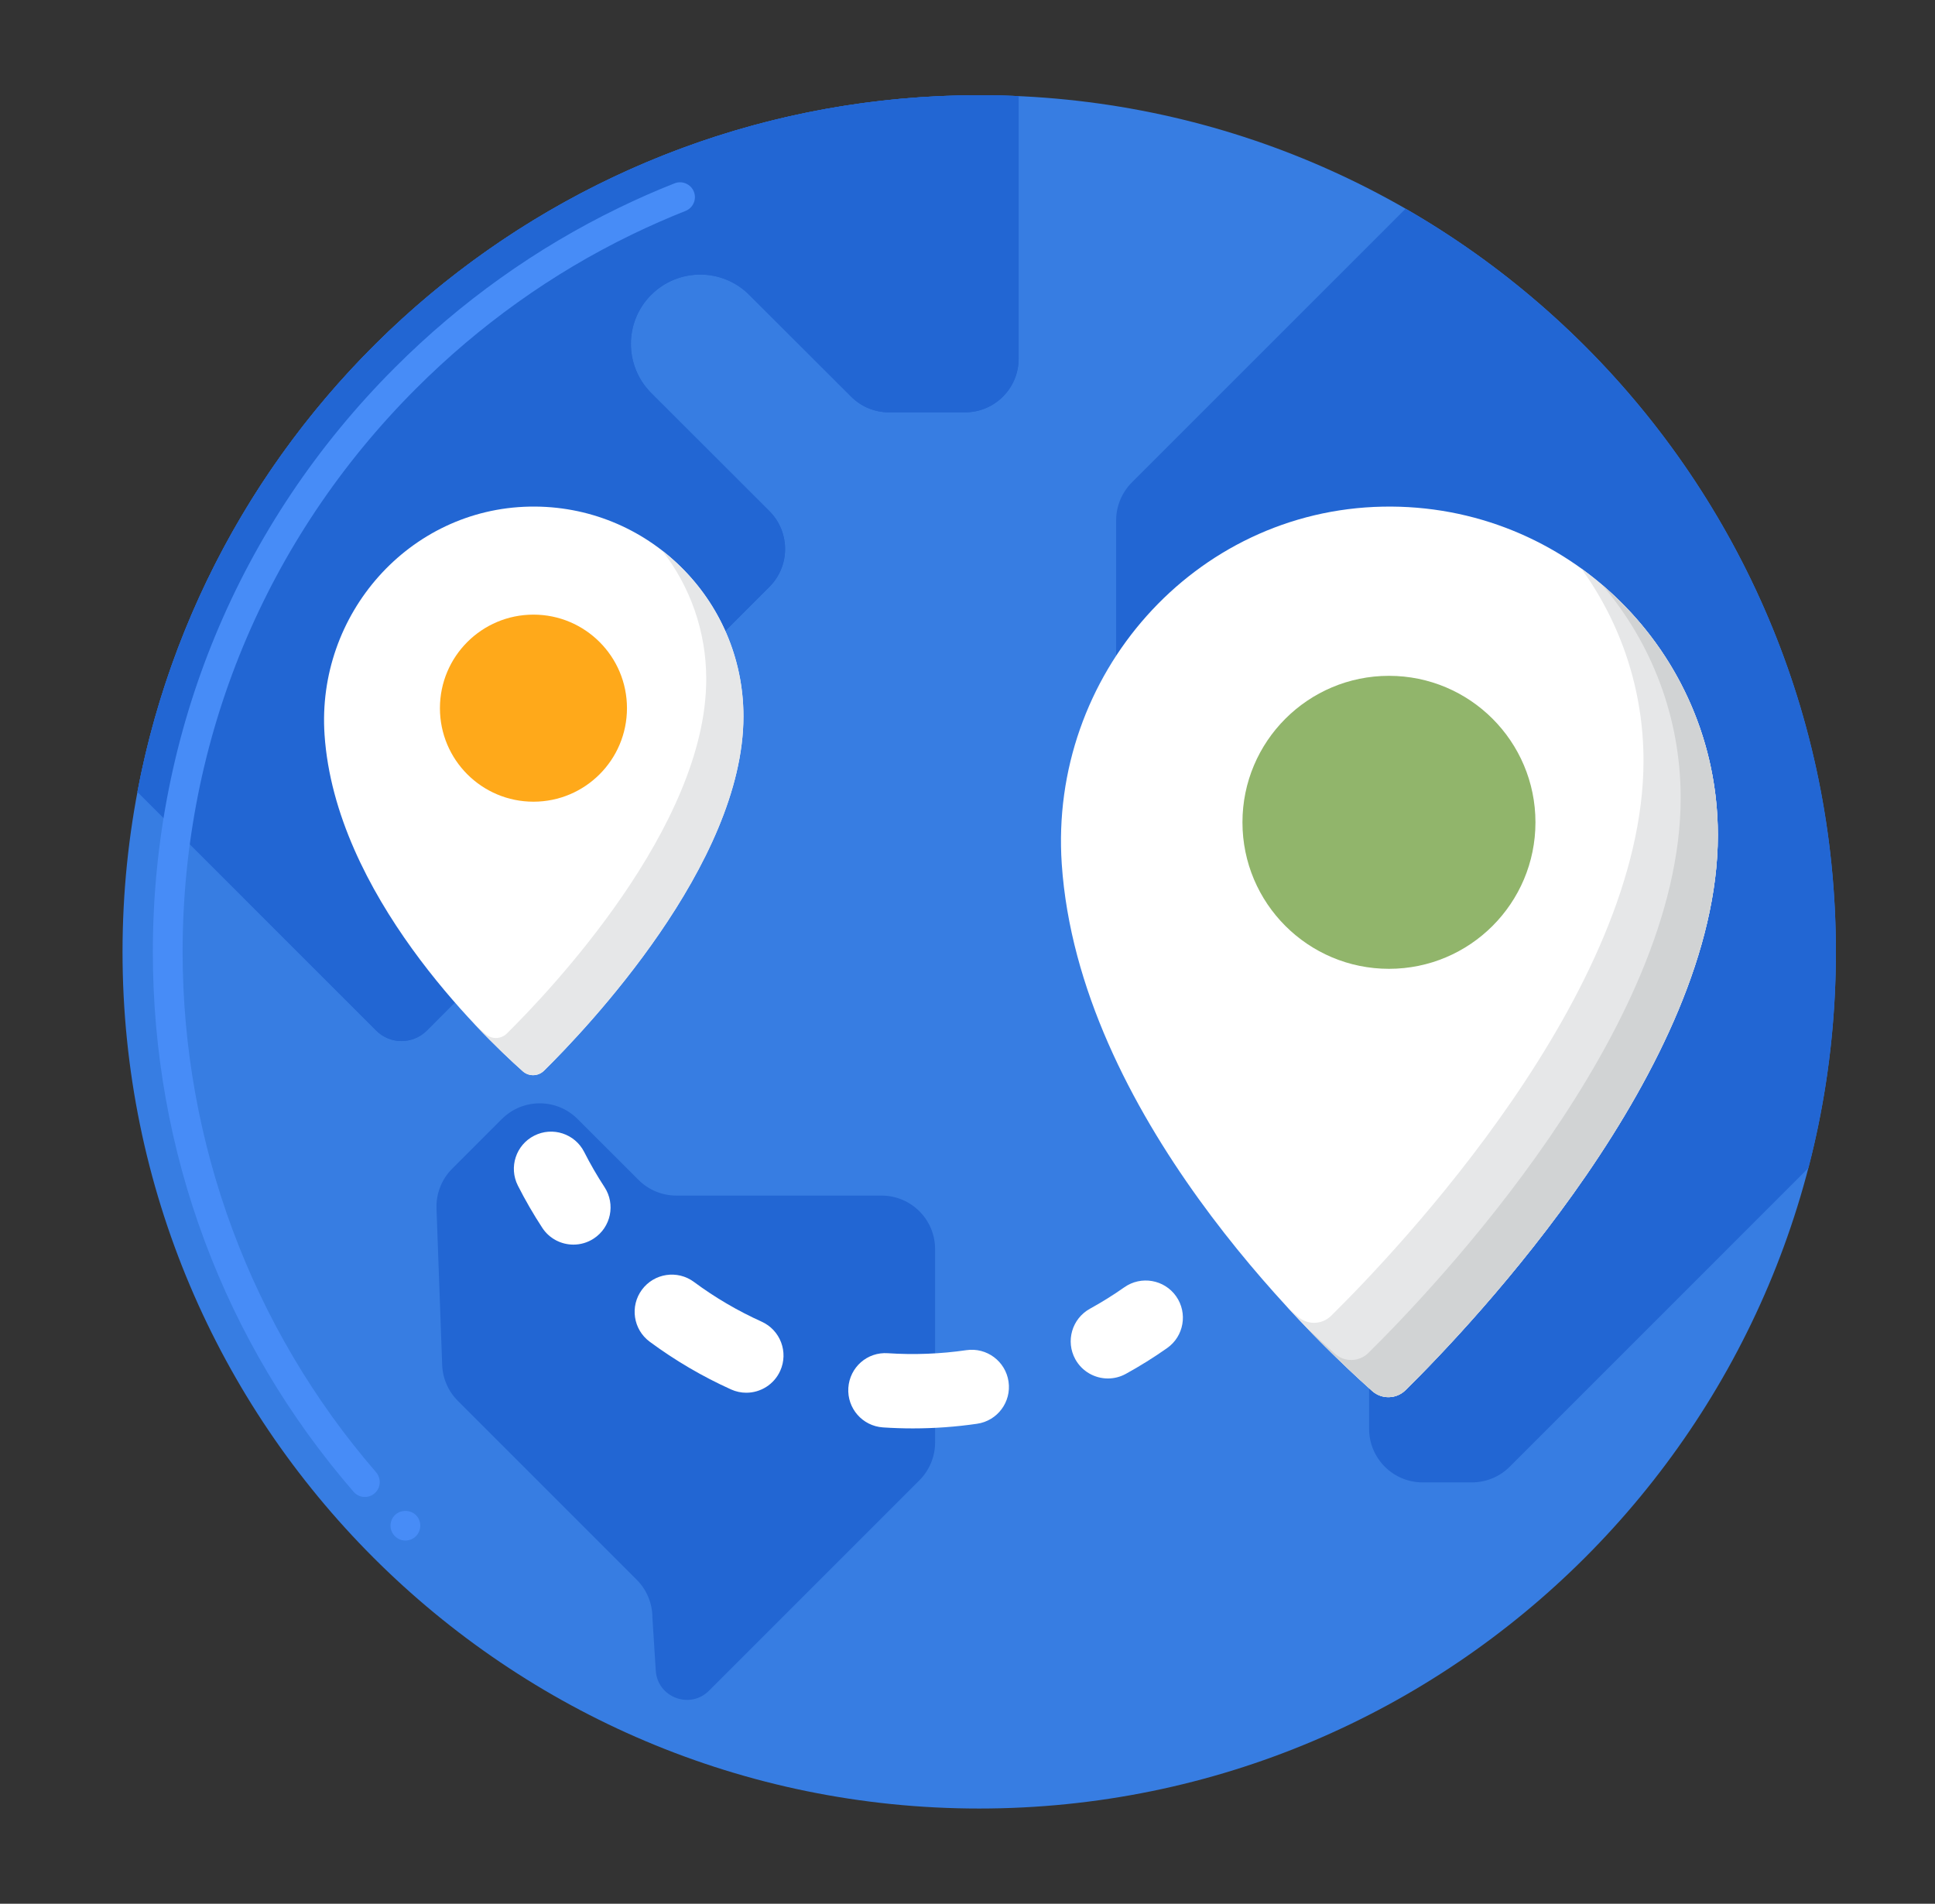 <svg width="62" height="61" viewBox="0 0 62 61" fill="none" xmlns="http://www.w3.org/2000/svg">
<rect x="0" y="0" width="62" height="61" fill="#333333" stroke="none"/>
<path d="M31.375 57.949C46.535 57.949 58.824 45.66 58.824 30.5C58.824 15.34 46.535 3.051 31.375 3.051C16.215 3.051 3.926 15.34 3.926 30.5C3.926 45.66 16.215 57.949 31.375 57.949Z" fill="#377DE2"/>
<path d="M31.375 3.051C17.968 3.051 6.806 12.662 4.404 25.371C4.405 25.372 4.406 25.374 4.406 25.375L12.055 33.023C12.501 33.469 13.226 33.469 13.675 33.023L14.674 32.02C14.897 31.797 15.007 31.506 15.007 31.214C15.007 30.919 14.897 30.627 14.674 30.404C14.228 29.957 14.228 29.23 14.674 28.783L24.653 18.804C25.323 18.135 25.323 17.05 24.653 16.377L20.864 12.591C20.431 12.155 20.215 11.588 20.215 11.018C20.215 10.452 20.431 9.882 20.864 9.45C21.732 8.581 23.14 8.581 24.008 9.45L27.27 12.707C27.589 13.03 28.028 13.212 28.481 13.212H30.922C31.869 13.212 32.639 12.443 32.639 11.495V3.079C32.22 3.06 31.799 3.051 31.375 3.051V3.051Z" fill="#2266D3"/>
<path d="M31.375 3.051C17.968 3.051 6.806 12.662 4.404 25.371C4.405 25.372 4.406 25.374 4.406 25.375L12.055 33.023C12.278 33.246 12.571 33.358 12.864 33.358C13.157 33.358 13.45 33.246 13.675 33.023L14.674 32.02C14.897 31.797 15.007 31.506 15.007 31.214C15.007 30.919 14.897 30.627 14.674 30.404C14.228 29.957 14.228 29.23 14.674 28.783L24.653 18.804C25.323 18.135 25.323 17.05 24.653 16.377L20.864 12.591C20.431 12.155 20.215 11.588 20.215 11.018C20.215 10.452 20.431 9.882 20.864 9.45C21.298 9.015 21.867 8.798 22.436 8.798C23.005 8.798 23.574 9.015 24.008 9.45L27.269 12.707C27.589 13.03 28.028 13.212 28.481 13.212H30.922C31.869 13.212 32.638 12.443 32.638 11.495V3.079C32.22 3.06 31.799 3.051 31.375 3.051V3.051Z" fill="#2266D3"/>
<path d="M12.992 49.362H12.989C12.863 49.362 12.744 49.312 12.656 49.224L12.653 49.222C12.563 49.131 12.513 49.012 12.513 48.886C12.513 48.757 12.563 48.638 12.653 48.547C12.832 48.369 13.147 48.369 13.328 48.547C13.328 48.547 13.328 48.55 13.33 48.55C13.418 48.64 13.466 48.76 13.466 48.886C13.466 49.012 13.418 49.131 13.328 49.222C13.237 49.312 13.118 49.362 12.992 49.362V49.362ZM11.691 47.966C11.553 47.966 11.422 47.907 11.331 47.802C9.258 45.407 7.65 42.7 6.554 39.755C5.455 36.805 4.897 33.691 4.897 30.5C4.897 23.428 7.652 16.777 12.653 11.778C14.765 9.665 17.183 7.942 19.838 6.655C20.422 6.372 21.02 6.107 21.615 5.874C21.856 5.776 22.14 5.902 22.232 6.141C22.33 6.384 22.209 6.662 21.966 6.758C21.391 6.986 20.817 7.239 20.255 7.511C20.255 7.511 20.255 7.511 20.252 7.513C20.247 7.515 20.243 7.518 20.236 7.52C17.684 8.759 15.36 10.42 13.328 12.453C8.507 17.273 5.853 23.683 5.851 30.5C5.853 36.638 8.055 42.559 12.053 47.177C12.222 47.377 12.201 47.678 12.003 47.849C11.917 47.925 11.805 47.966 11.691 47.966V47.966Z" fill="#478CF7"/>
<path d="M45.038 6.687L36.264 15.46C35.944 15.783 35.763 16.219 35.763 16.672V29.789C35.763 30.246 35.945 30.682 36.264 31.001L38.241 32.979C38.564 33.301 39 33.48 39.453 33.48H42.151C43.099 33.48 43.868 34.249 43.868 35.196V45.783C43.868 46.73 44.637 47.499 45.584 47.499H47.156C47.613 47.499 48.049 47.321 48.372 46.998L57.942 37.427C57.944 37.42 57.946 37.412 57.949 37.405C58.52 35.199 58.825 32.885 58.825 30.5C58.825 20.314 53.277 11.424 45.038 6.687V6.687Z" fill="#2266D3"/>
<path d="M14.489 37.447L16.08 35.856C16.75 35.185 17.837 35.185 18.507 35.856L20.458 37.806C20.78 38.128 21.216 38.309 21.672 38.309H28.245C29.193 38.309 29.962 39.077 29.962 40.025V46.218C29.962 46.673 29.781 47.11 29.459 47.432L22.717 54.174C22.109 54.782 21.067 54.389 21.012 53.531L20.904 51.831C20.904 51.376 20.723 50.939 20.401 50.617L14.67 44.886C14.363 44.58 14.184 44.169 14.168 43.735L13.986 38.723C13.97 38.246 14.151 37.784 14.489 37.447V37.447Z" fill="#2266D3"/>
<path d="M18.373 39.88C17.984 39.88 17.603 39.69 17.375 39.341C17.091 38.907 16.828 38.452 16.594 37.99C16.296 37.403 16.531 36.686 17.118 36.389C17.705 36.091 18.422 36.326 18.719 36.913C18.914 37.297 19.132 37.675 19.369 38.037C19.729 38.587 19.575 39.326 19.024 39.686C18.822 39.818 18.596 39.88 18.373 39.88Z" fill="white"/>
<path d="M29.249 45.769C28.929 45.769 28.607 45.758 28.292 45.737C27.635 45.693 27.139 45.126 27.182 44.469C27.226 43.812 27.787 43.312 28.45 43.36C29.279 43.415 30.138 43.383 30.964 43.262C31.617 43.167 32.22 43.619 32.315 44.27C32.41 44.921 31.959 45.526 31.308 45.62C30.63 45.719 29.937 45.769 29.249 45.769V45.769ZM23.912 44.626C23.748 44.626 23.582 44.592 23.423 44.52C22.505 44.106 21.629 43.591 20.817 42.991C20.288 42.599 20.177 41.853 20.569 41.324C20.961 40.795 21.707 40.684 22.235 41.076C22.91 41.576 23.64 42.004 24.403 42.348C25.003 42.619 25.27 43.324 24.999 43.924C24.8 44.365 24.366 44.626 23.912 44.626Z" fill="white"/>
<path d="M35.499 44.169C35.079 44.169 34.671 43.946 34.454 43.552C34.137 42.975 34.348 42.251 34.924 41.934C35.302 41.726 35.672 41.495 36.025 41.247C36.562 40.869 37.306 40.998 37.685 41.536C38.063 42.075 37.934 42.818 37.395 43.196C36.972 43.494 36.527 43.772 36.072 44.022C35.89 44.122 35.693 44.169 35.499 44.169V44.169Z" fill="white"/>
<path d="M23.821 22.953C23.821 27.685 18.785 32.972 17.431 34.307C17.244 34.492 16.947 34.5 16.75 34.325C15.42 33.143 10.743 28.641 10.399 23.543C10.138 19.685 13.102 16.308 16.967 16.233C20.74 16.16 23.821 19.197 23.821 22.953Z" fill="white"/>
<path d="M21.22 17.645C22.103 18.782 22.629 20.21 22.629 21.761C22.629 26.494 17.593 31.78 16.24 33.116C16.052 33.301 15.755 33.309 15.558 33.134C15.451 33.039 15.321 32.921 15.176 32.785C15.836 33.489 16.405 34.019 16.749 34.325C16.946 34.5 17.244 34.492 17.431 34.307C18.785 32.972 23.821 27.685 23.821 22.953C23.821 20.794 22.802 18.874 21.22 17.645V17.645Z" fill="#E6E7E8"/>
<path d="M17.093 25.688C18.748 25.688 20.089 24.346 20.089 22.691C20.089 21.036 18.748 19.694 17.093 19.694C15.437 19.694 14.096 21.036 14.096 22.691C14.096 24.346 15.437 25.688 17.093 25.688Z" fill="#FFA91A"/>
<path d="M55.043 26.759C55.043 34.171 47.155 42.451 45.035 44.543C44.742 44.833 44.276 44.844 43.967 44.571C41.885 42.719 34.559 35.668 34.02 27.683C33.612 21.641 38.253 16.351 44.308 16.234C50.217 16.119 55.043 20.876 55.043 26.759V26.759Z" fill="white"/>
<path d="M50.667 18.217C51.92 19.949 52.66 22.075 52.66 24.376C52.66 31.788 44.773 40.069 42.652 42.16C42.359 42.45 41.893 42.462 41.585 42.188C41.484 42.098 41.367 41.992 41.242 41.878C42.386 43.122 43.383 44.051 43.967 44.571C44.276 44.845 44.742 44.833 45.035 44.543C47.155 42.452 55.043 34.171 55.043 26.759C55.043 23.241 53.317 20.128 50.667 18.217V18.217Z" fill="#E6E7E8"/>
<path d="M51.345 18.751C52.907 20.588 53.851 22.967 53.851 25.567C53.851 32.979 45.964 41.26 43.843 43.352C43.55 43.641 43.084 43.653 42.776 43.379C42.53 43.161 42.21 42.868 41.839 42.513C42.728 43.439 43.487 44.144 43.967 44.571C44.275 44.844 44.741 44.832 45.035 44.543C47.155 42.451 55.042 34.171 55.042 26.759C55.043 23.552 53.607 20.682 51.345 18.751Z" fill="#D1D3D4"/>
<path d="M44.505 31.043C47.097 31.043 49.198 28.942 49.198 26.349C49.198 23.757 47.097 21.655 44.505 21.655C41.912 21.655 39.81 23.757 39.81 26.349C39.81 28.942 41.912 31.043 44.505 31.043Z" fill="#91B56B"/>
</svg>
